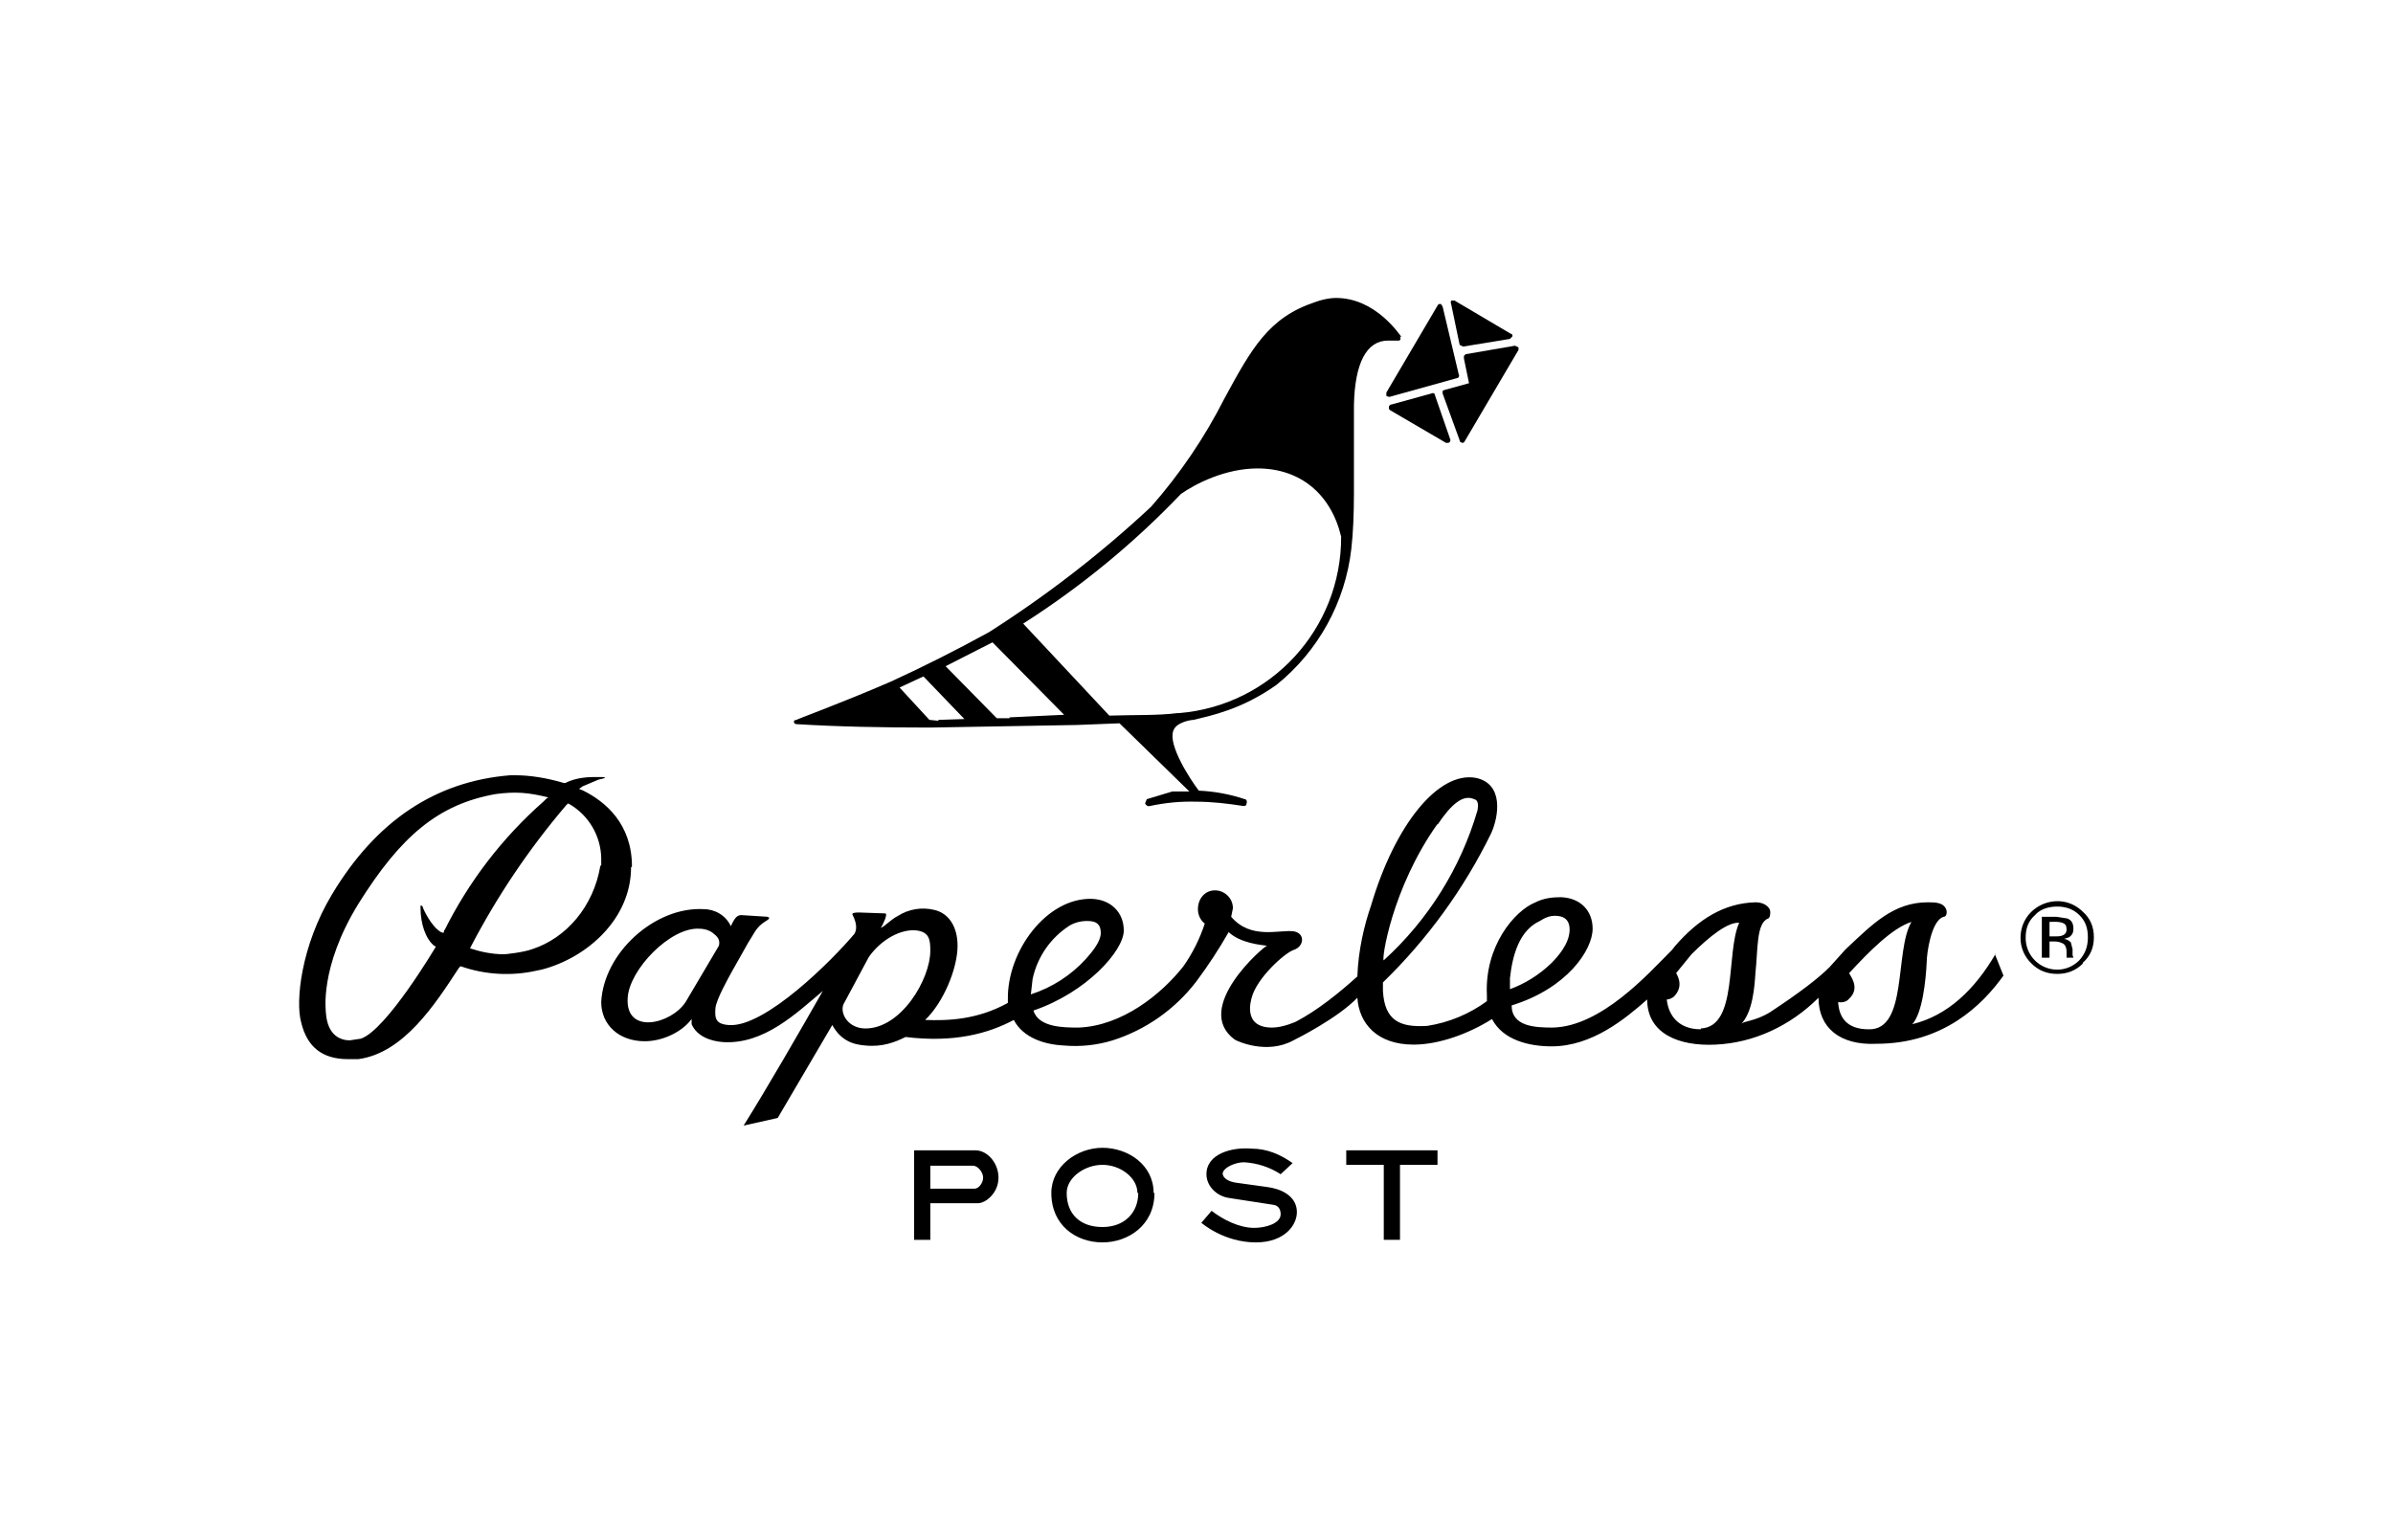 <?xml version="1.0" encoding="UTF-8"?>
<!DOCTYPE svg PUBLIC "-//W3C//DTD SVG 1.1//EN" "http://www.w3.org/Graphics/SVG/1.1/DTD/svg11.dtd">
<!-- Creator: CorelDRAW Home & Student 2019 -->
<svg xmlns="http://www.w3.org/2000/svg" xml:space="preserve" width="800px" height="515px" version="1.1" style="shape-rendering:geometricPrecision; text-rendering:geometricPrecision; image-rendering:optimizeQuality; fill-rule:evenodd; clip-rule:evenodd"
viewBox="0 0 800 515"
 xmlns:xlink="http://www.w3.org/1999/xlink">
 <defs>
  <style type="text/css">
   <![CDATA[
    .fil0 {fill:none}
    .fil1 {fill:black;fill-rule:nonzero}
   ]]>
  </style>
 </defs>
 <g id="Layer_x0020_1">
  <rect class="fil0" width="800" height="515"/>
  <g id="paperless-post.eps">
   <path class="fil1" d="M333.806 393.726c0,5.117 -4.274,8.549 -6.841,8.549l-15.956 0 0 12.242 -5.418 0 0 -29.922 20.509 0c3.995,0 7.706,4.274 7.706,9.131zm-5.136 0c0,-1.725 -1.705,-3.993 -3.412,-3.993l-14.249 0 0 7.685 14.811 0c1.425,0 2.85,-1.986 2.85,-3.692z"/>
   <path class="fil1" d="M385.945 398.843c0,10.839 -8.83,16.538 -17.378,16.538 -8.83,0 -17.099,-5.699 -17.099,-16.538 0,-8.83 8.549,-15.092 17.099,-15.092 8.548,0 17.098,5.7 17.098,15.092l0.28 0zm-5.7 0c0,-5.117 -5.698,-9.392 -11.678,-9.392 -5.98,0 -11.962,4.275 -11.962,9.392 0,7.125 4.557,11.399 11.962,11.399 7.405,0 11.961,-4.835 11.961,-11.399l-0.283 0zm53.304 5.982c0.281,4.574 -3.993,10.556 -13.687,10.556 -10.837,0 -18.243,-6.563 -18.243,-6.563l3.431 -3.993c3.694,2.849 9.112,5.699 14.249,5.699 3.693,0 8.832,-1.425 8.832,-4.556 0,-1.425 -0.583,-2.85 -2.289,-3.131l-14.81 -2.287c-4.274,-0.562 -7.706,-3.975 -7.706,-7.967 0,-6.845 8.549,-9.131 15.111,-8.55 5.137,0 9.694,1.987 13.687,4.836l-3.993 3.714c-3.669,-2.375 -7.897,-3.755 -12.263,-3.995 -2.85,0 -6.843,1.706 -7.124,3.713 0,1.706 2.288,2.85 4.556,3.131l10.274 1.425c4.557,0.561 9.674,2.85 9.975,7.968z"/>
   <polygon class="fil1" points="480.569,389.451 468.027,389.451 468.027,414.517 462.608,414.517 462.608,389.451 450.064,389.451 450.064,384.595 480.569,384.595 "/>
   <path class="fil1" d="M489.118 115.875l15.674 -2.568 0.844 -0.864c0,-0.281 0,-0.843 -0.562,-0.843l-18.805 -11.117 -1.144 0c0,0.28 -0.281,0.56 0,1.143l2.85 13.667 1.143 0.582zm-9.411 16.235c0,-0.562 -0.562,-0.862 -1.144,-0.562l-13.385 3.692c-0.583,0 -0.865,0.583 -0.865,0.865 0,0.56 0,0.843 0.583,1.143l18.523 10.817 0.563 0c0.607,0.045 1.052,-0.561 0.862,-1.143l-5.137 -14.812zm-15.112 0.563l22.518 -6.261c0.58,0 0.862,-0.863 0.58,-1.145l-5.418 -22.799 -0.581 -0.842c-0.562,0 -0.844,0 -1.125,0.562l-17.098 29.06 0 1.144 0.842 0.281 0.282 0z"/>
   <path class="fil1" d="M507.642 116.157l-1.144 -0.583 -16.535 2.85 -0.564 0.583 0 0.842 1.706 8.268 -8.267 2.288 -0.563 0.28 0 0.863 5.7 15.674c0,0.562 0.281,0.562 0.844,0.843 0.299,0 0.58,0 0.862,-0.561l17.961 -30.505 0 -0.842z"/>
   <path class="fil1" d="M468.588 112.725c-0.561,-0.563 -8.549,-13.106 -21.933,-13.106 -2.289,0 -4.858,0.582 -7.125,1.424 -15.394,5.139 -21.093,15.394 -30.205,32.212 -6.623,13.044 -14.86,25.203 -24.522,36.182 -16.726,15.604 -34.847,29.613 -54.146,41.904 -10.715,5.891 -21.638,11.412 -32.772,16.517 -17.099,7.406 -31.347,12.543 -31.629,12.823 0,0 -0.844,0 -0.844,0.583 0,0.842 0.844,0.842 0.844,0.842 13.968,0.864 28.779,1.145 44.753,1.145l49.008 -0.862 14.248 -0.563 23.361 22.798 -5.7 0 -8.548 2.57 -0.563 1.425c0.28,0.561 0.863,1.142 1.705,0.842 5.062,-1.082 10.229,-1.573 15.394,-1.425 5.136,0 10.255,0.583 15.673,1.425 0.563,0 1.144,0 1.144,-0.842 0.281,-0.583 0,-1.425 -0.581,-1.425 -4.971,-1.665 -10.15,-2.616 -15.373,-2.85 -2.85,-3.714 -10.276,-15.113 -8.55,-19.949 0.843,-2.85 5.7,-3.714 6.824,-3.714 5.7,-1.425 15.974,-3.41 27.655,-11.678 14.04,-11.298 23.048,-27.682 25.066,-45.597 0.581,-5.136 0.862,-11.311 0.862,-18.524l0 -29.359c0.28,-14.249 4.274,-21.655 11.399,-21.655l3.713 0c0.842,-0.281 0.281,-1.425 0.281,-1.425l0.561 0.282zm-155.029 128.239l-2.85 -0.283 -9.974 -10.817 7.986 -3.711 13.687 14.248 -8.549 0.28 -0.3 0.283zm23.941 -0.843l-4.275 0 -17.099 -17.38 15.674 -7.988 23.942 24.223 -18.242 0.863 0 0.282zm56.152 -1.707c-6.562,0.842 -14.249,0.562 -22.799,0.842l-28.797 -30.764c19.252,-12.276 36.959,-26.822 52.72,-43.328 4.857,-3.411 14.831,-8.55 25.648,-8.55 14.249,0 24.523,8.55 27.935,22.798 0.103,30.786 -23.467,56.464 -54.145,59.002l-0.562 0zm-182.384 51.296c0,-14.249 -8.851,-21.674 -16.256,-25.366l-1.425 -0.582 1.145 -0.843 5.418 -2.289c2.568,-0.561 2.568,-0.561 1.425,-0.842l-2.57 0c-1.424,0 -6.261,0 -9.973,1.987l-0.563 0c-5.7,-1.706 -11.398,-2.57 -15.974,-2.57l-1.987 0c-24.786,2.008 -44.734,15.114 -59.564,39.897 -10.255,17.098 -12.242,35.622 -10.255,42.746 1.987,8.27 7.125,12.263 15.674,12.263l3.412 0c15.111,-2.006 25.648,-18.243 33.634,-30.504l0.563 -0.563c8.252,2.896 17.145,3.385 25.648,1.425l1.425 -0.28c15.391,-3.995 29.922,-17.099 29.922,-34.197l0.301 -0.282zm-62.696 21.073l-0.299 1.143 -0.844 -0.281c-3.431,-1.987 -5.98,-7.987 -5.98,-7.987 0,-0.562 -0.583,-1.125 -0.863,-0.842l0 0.842c0,5.137 1.705,10.274 4.555,12.542l0.581 0.282c0,0 -16.535,27.936 -25.084,30.786l-3.712 0.562c-2.85,0 -7.407,-1.425 -7.968,-9.112 0,-0.563 -2.289,-15.111 10.817,-36.485 14.249,-22.797 26.791,-33.334 45.896,-36.746 6.542,-0.863 10.817,-0.582 17.661,1.125l-0.563 0.3 -1.142 1.124c-13.703,12.084 -24.923,26.705 -33.055,43.047l0 -0.3zm52.139 -21.374c-2.268,13.687 -11.399,24.224 -22.798,27.935 -3.13,1.145 -9.11,1.706 -9.392,1.706 -3.993,0 -7.987,-0.843 -11.399,-1.986 8.873,-17.145 19.678,-33.206 32.19,-47.884l0.582 -0.561 0.563 0.28c6.383,3.753 10.373,10.552 10.537,17.961l0 2.549 -0.283 0zm466.517 29.36c-7.125,12.262 -16.255,20.811 -27.935,23.661 3.412,-3.712 4.556,-14.831 4.837,-21.091 0,-2.289 1.425,-13.688 5.699,-14.831 0.863,0 1.144,-1.425 0.863,-2.268 -0.863,-2.569 -3.713,-2.569 -6.262,-2.569 -11.399,0 -18.524,7.405 -26.791,15.111l-0.863 0.843 -5.118 5.699c-3.712,3.714 -9.974,8.55 -19.949,15.114 -5.136,3.13 -8.849,2.85 -9.692,3.992 3.993,-3.992 4.556,-12.823 4.837,-17.098 0.863,-7.988 0.281,-16.817 4.275,-18.242 0.58,-0.282 0.861,-1.707 0.58,-2.85 -0.58,-1.424 -2.286,-2.569 -4.855,-2.569 -10.537,0.281 -19.086,5.7 -26.791,14.529l-1.126 1.425 -0.861 0.864c-6.844,6.843 -22.799,24.784 -39.035,25.066 -5.7,0 -13.686,-0.282 -13.686,-7.406 18.523,-5.7 27.072,-18.524 27.072,-25.648 0,-5.98 -3.994,-10.255 -10.537,-10.535 -2.849,0 -5.699,0.28 -8.549,1.705 -7.124,2.85 -17.098,14.811 -16.255,31.067l0 1.986c-5.892,4.32 -12.732,7.155 -19.948,8.269 -9.111,0.562 -14.25,-1.705 -14.81,-11.68l0 -2.85c14.841,-14.413 27.087,-31.291 36.183,-49.871 2.569,-5.698 4.275,-16.537 -5.118,-18.523 -12.543,-2.289 -27.072,15.673 -35.06,42.747 -2.286,6.542 -4.274,15.091 -4.555,23.64 -5.981,5.418 -13.405,11.399 -20.53,15.112 0,0 -4.275,1.987 -7.967,1.987 -10.256,0 -6.844,-9.674 -6.844,-9.974 1.705,-6.543 10.837,-14.812 13.968,-15.956 3.693,-1.143 3.992,-5.699 0,-6.261 -4.857,-0.581 -14.249,2.85 -20.812,-4.856l0.582 -2.85c0,-3.412 -2.85,-5.981 -5.999,-5.981 -3.412,0 -5.7,2.85 -5.7,6.281 0,1.988 0.863,3.693 2.288,4.837 -1.661,5.077 -4.066,9.872 -7.125,14.249 -7.405,9.412 -20.511,19.949 -35.06,20.511 -4.837,0 -13.386,0 -15.091,-5.7 17.659,-5.981 30.202,-19.948 30.202,-26.772 0,-6 -4.274,-10.274 -10.535,-10.556 -15.112,-0.561 -28.499,17.38 -28.217,33.636l0 1.143c-10.255,5.699 -20.23,5.982 -27.654,5.699 6,-5.699 10.836,-17.098 10.836,-24.805 0,-6.26 -2.849,-10.817 -7.686,-11.96 -4.188,-1.057 -8.625,-0.328 -12.262,1.986 -2.287,1.145 -4.274,3.432 -5.699,3.994 0.562,-0.862 2.569,-4.837 1.425,-4.837l-8.55 -0.3c-1.144,0 -2.849,0 -2.287,0.863 1.425,2.849 1.425,4.837 0.582,6.262 -7.406,8.849 -29.922,31.347 -41.904,30.505 -4.556,-0.283 -4.837,-2.29 -4.556,-5.7 0.282,-2.85 4.274,-9.975 5.699,-12.544l5.139 -9.112 2.268 -3.712c2.287,-3.712 4.857,-3.712 4.857,-4.837l-0.583 -0.3 -8.831 -0.562c-1.705,0 -2.568,1.987 -3.411,3.712 -1.706,-3.712 -5.419,-5.7 -9.131,-5.7 -16.236,-0.862 -33.335,14.531 -34.196,31.048 0,7.707 5.999,13.123 14.548,13.123 5.699,0 12.242,-2.849 15.673,-7.424l0 1.725c1.707,3.975 6.262,5.699 10.537,5.981 13.686,0.844 24.504,-9.693 33.334,-17.098 -7.967,13.967 -18.804,32.772 -26.49,45.014l11.4 -2.549 18.241 -31.065c2.85,5.117 6.824,6.542 11.098,6.841 5.7,0.564 9.975,-1.143 13.406,-2.849 16.235,1.988 27.634,-1.144 36.184,-5.7 3.131,5.981 10.255,8.25 16.817,8.549 5.476,0.475 10.985,-0.107 16.237,-1.724 11.101,-3.53 20.856,-10.404 27.935,-19.648 3.947,-5.286 7.569,-10.807 10.836,-16.537 3.975,3.712 10.817,4.274 12.824,4.555 -0.863,0 -25.085,20.813 -10.837,31.348 0.863,0.581 10.837,5.138 19.668,0.282 1.144,-0.562 14.809,-7.407 21.373,-14.249 0.561,8.549 6.542,15.674 18.805,15.674 8.549,0 18.522,-3.694 26.209,-8.55 3.713,7.125 12.543,9.131 19.949,9.131 13.405,0 24.523,-9.131 31.928,-15.673 0,11.398 10.537,15.673 22.799,15.092 12.824,-0.562 25.066,-6.262 34.478,-15.674 0,9.974 7.124,15.973 19.385,15.392 22.217,0 35.323,-12.824 42.447,-22.799l-2.85 -7.124 0.3 -0.281zm-438.02 16.237c-4.835,7.424 -20.228,11.117 -19.365,-1.425 0.562,-9.392 14.248,-23.641 23.922,-23.08 1.725,0 3.712,0.582 4.857,1.707 1.985,1.425 1.985,2.85 1.705,3.992l-11.119 18.806zm60.127 8.849c-5.699,0 -8.549,-4.856 -7.406,-7.987l8.55 -15.954c4.274,-5.982 10.837,-9.413 15.955,-8.831 4.275,0.562 4.575,3.131 4.575,6.824 0,9.412 -9.693,25.948 -21.674,25.948zm55.871 -16.536c1.588,-7.436 6.098,-13.908 12.523,-17.961 1.828,-1.008 3.908,-1.497 6.001,-1.425 2.85,0 4.273,1.143 4.273,3.993 0,2.849 -2.848,6.281 -4.856,8.549 -5.015,5.553 -11.399,9.679 -18.524,11.981l0.583 -5.137zm135.363 -51.577c4.556,-6.843 8.549,-10.255 12.242,-8.548 1.425,0.28 1.425,1.986 1.144,3.692 -5.638,19.299 -16.475,36.648 -31.347,50.171 -0.863,0.282 2.57,-23.941 17.961,-45.596l0 0.281zm24.223 51.296c0.844,-7.706 3.131,-15.955 9.974,-19.105 1.425,-0.843 3.132,-1.987 5.981,-1.707 2.849,0.282 3.993,2.007 3.993,4.557 0,4.856 -4.274,9.411 -6.28,11.399 -3.933,3.758 -8.58,6.664 -13.668,8.549l0 -3.693zm63.819 17.098c-7.405,0 -10.818,-4.556 -11.398,-9.973 0.58,0 1.724,-0.282 2.568,-1.145 3.431,-3.712 0.581,-7.404 0.581,-7.686l5.119 -6.282c6.281,-6.261 12.261,-10.817 15.954,-10.535 -4.556,9.974 -0.281,34.758 -12.824,35.34l0 0.281zm56.152 0c-7.405,0 -9.974,-3.993 -10.255,-9.13 1.124,0.3 2.85,0 3.693,-1.125 3.994,-3.712 0,-7.987 0,-8.549 6.844,-7.425 14.53,-15.112 20.811,-17.099 -5.7,9.674 -1.144,36.185 -14.249,35.903zm71.525 -21.954c-2.287,2.287 -5.137,3.432 -8.549,3.432 -3.412,0 -6.262,-1.145 -8.55,-3.432 -2.359,-2.212 -3.711,-5.298 -3.711,-8.549 -0.042,-10.864 13.032,-16.415 20.81,-8.831 2.569,2.288 3.712,5.138 3.712,8.548 0,3.432 -1.143,6.282 -3.712,8.55l0 0.282zm-15.955 -16.236c-2.287,1.987 -3.131,4.555 -3.131,7.404 -0.163,5.94 4.598,10.839 10.537,10.839 2.85,0 5.419,-1.145 7.406,-3.132 2.005,-2.288 2.849,-4.575 2.849,-7.707 0,-3.13 -0.844,-5.417 -2.849,-7.404 -1.987,-1.988 -4.556,-2.85 -7.406,-2.85 -2.85,0 -5.7,0.862 -7.406,2.85zm7.125 0.562l3.693 0.582c1.425,0.561 2.007,1.705 2.007,3.411 0,1.144 -0.282,2.007 -1.425,2.849l-1.706 0.582c0.843,0 1.706,0.563 2.268,1.126l0.581 2.286 0 1.988 0.282 0.862 -2.288 0 0 -1.987c0,-1.425 -0.562,-2.568 -1.425,-2.85 -0.801,-0.387 -1.676,-0.597 -2.569,-0.582l-1.706 0 0 5.419 -2.569 0 0 -13.686 4.857 0zm2.569 2.287c-1.144,-0.862 -4.857,-0.562 -4.857,-0.562l0 4.837 2.007 0c1.124,0 3.693,0 3.693,-2.287 0,-1.125 -0.281,-1.707 -0.843,-1.988z"/>
  </g>
 </g>
</svg>
